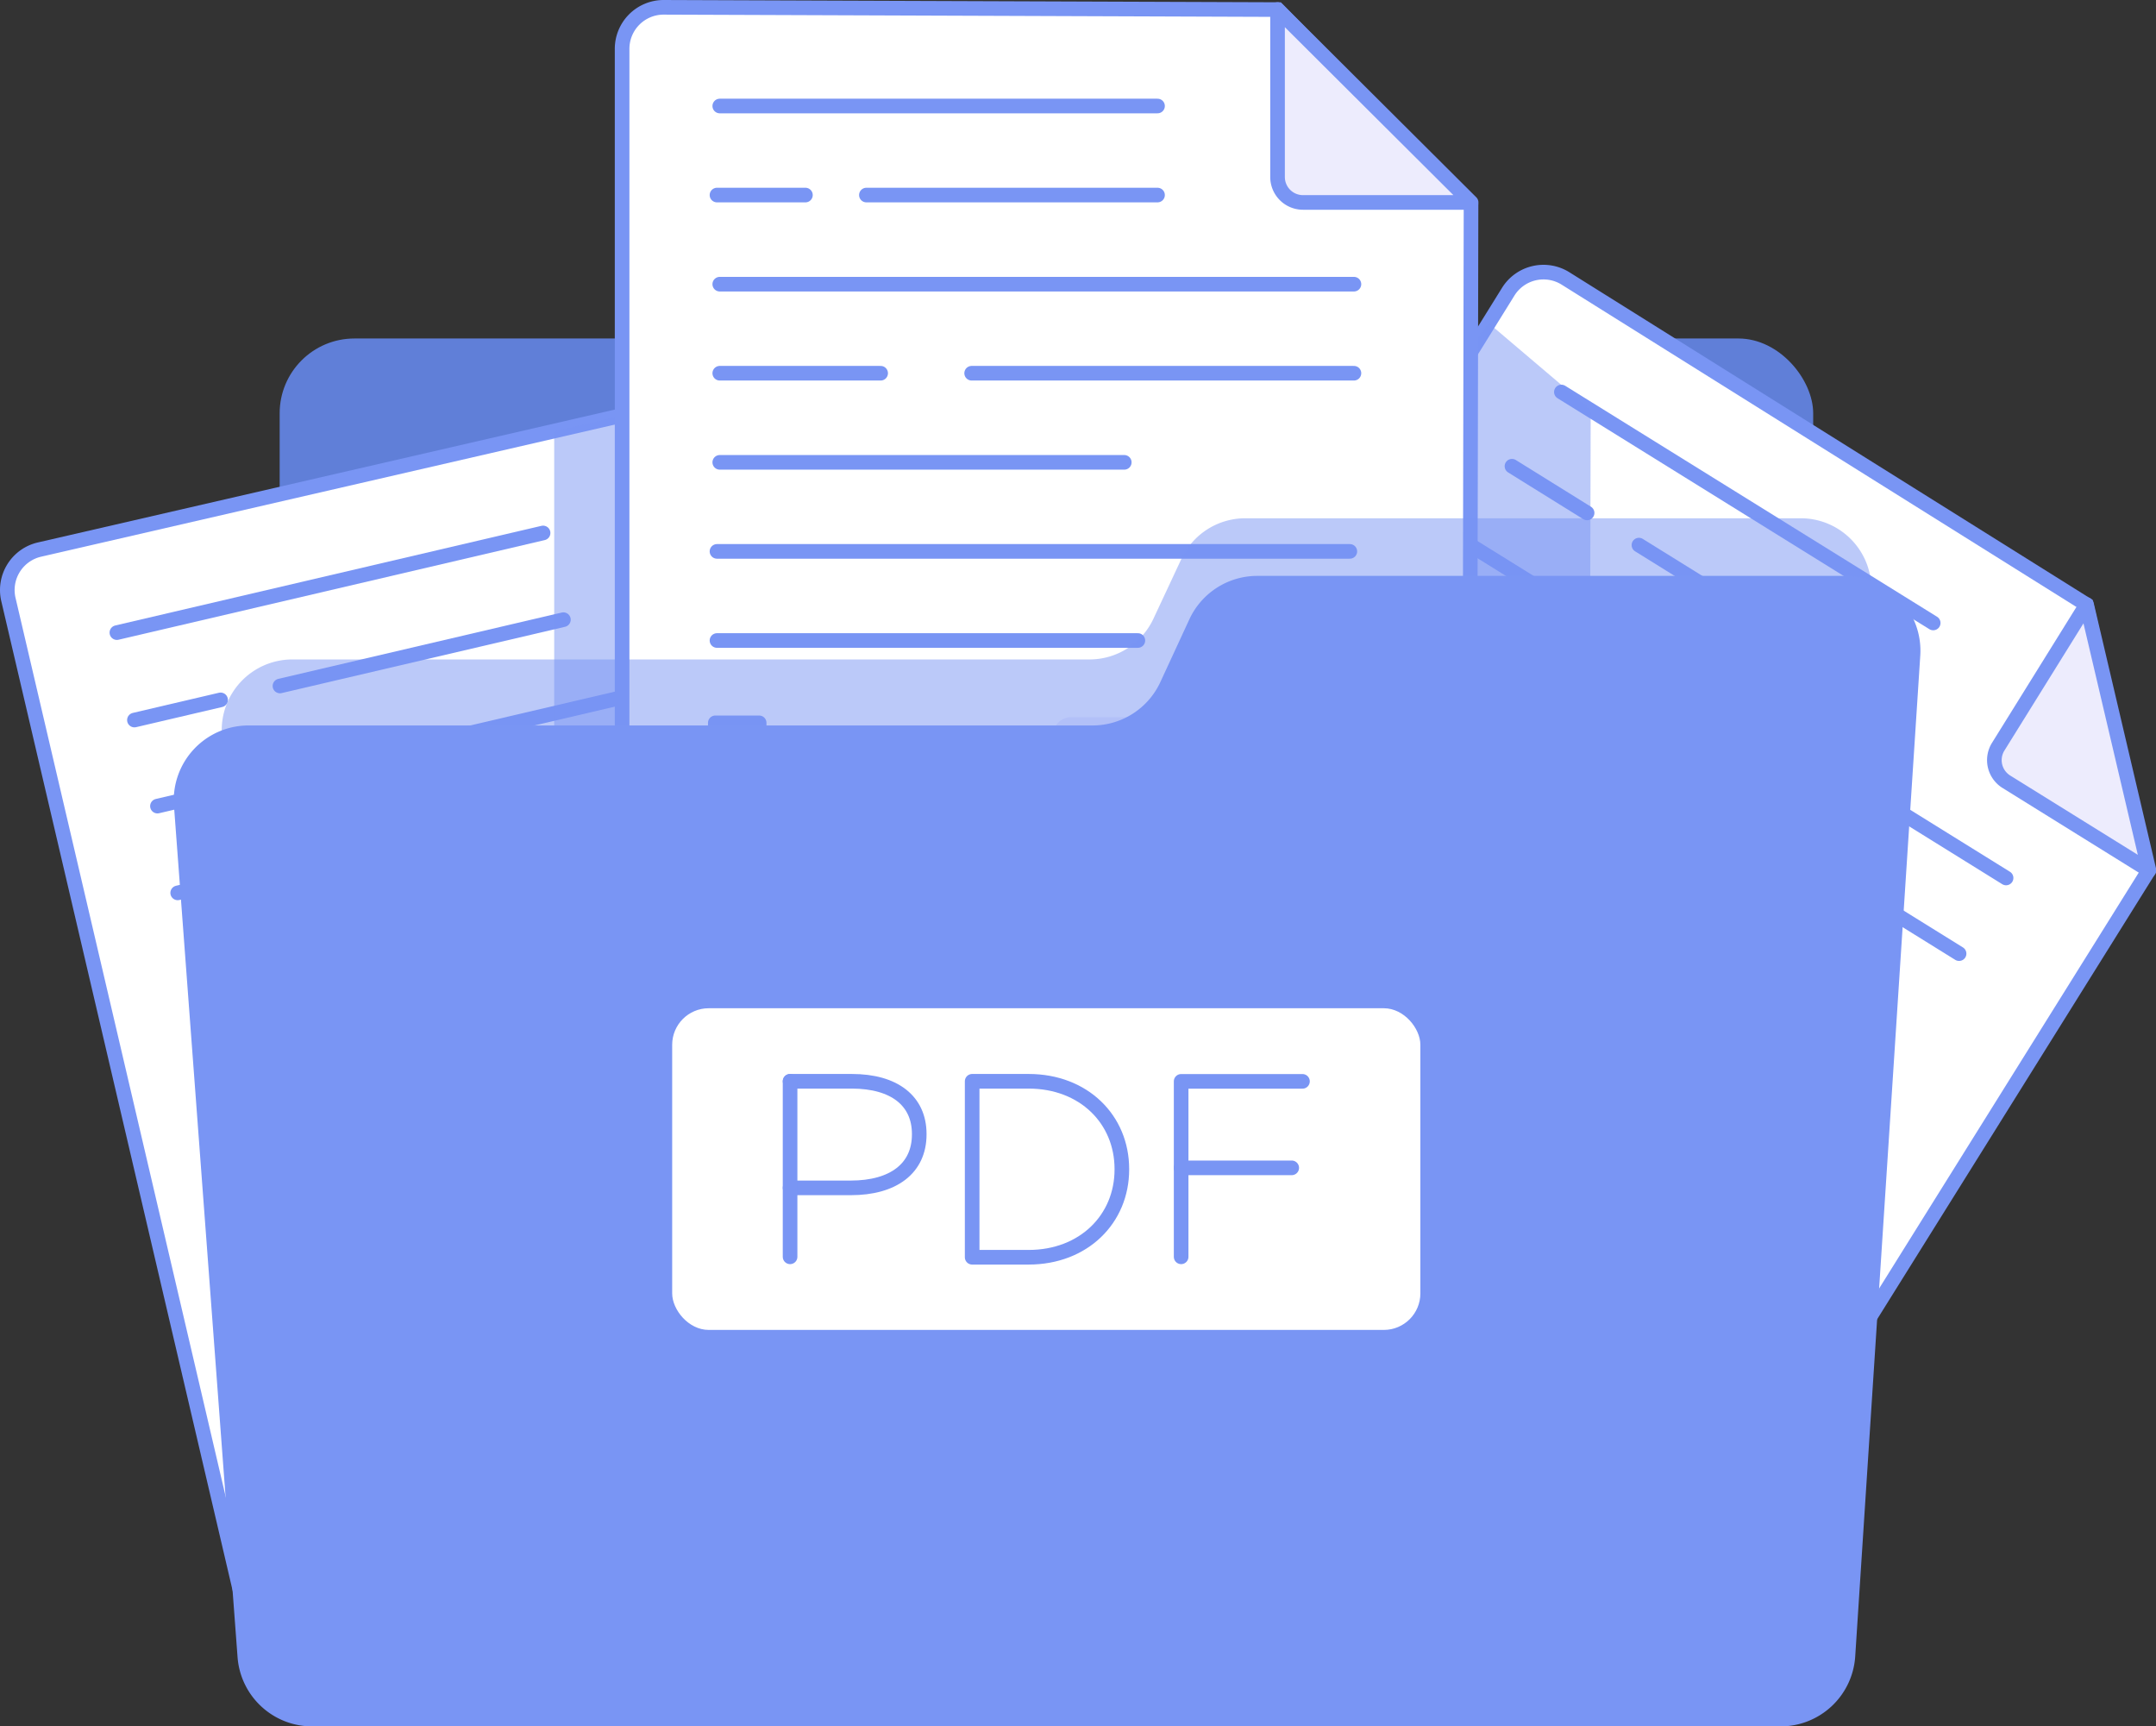 <svg xmlns="http://www.w3.org/2000/svg" viewBox="0 0 294.96 236.13"><rect x="0" y="0" width="294.96" height="236.13" fill="#333333" stroke="none"/><defs><style>.cls-1{isolation:isolate;}.cls-2{fill:#607fd8;}.cls-17,.cls-18,.cls-3{fill:#fff;}.cls-10,.cls-15,.cls-18,.cls-3,.cls-6{stroke:#7995f4;}.cls-3{stroke-miterlimit:10;}.cls-10,.cls-15,.cls-18,.cls-3,.cls-6,.cls-7,.cls-8,.cls-9{stroke-width:2px;}.cls-4{fill:#93b9f4;}.cls-15,.cls-5{fill:#edecfd;}.cls-12,.cls-16,.cls-6{fill:#7995f4;}.cls-10,.cls-15,.cls-18,.cls-6,.cls-7,.cls-8,.cls-9{stroke-linecap:round;stroke-linejoin:round;}.cls-14,.cls-7{fill:#3dffd6;}.cls-7{stroke:#3dffd6;}.cls-11,.cls-8{fill:#83acfd;}.cls-8{stroke:#83acfd;}.cls-9{fill:#2be0fe;stroke:#2be0fe;}.cls-10{fill:none;}.cls-13{fill:#b8d4ff;}.cls-16{opacity:0.5;mix-blend-mode:multiply;}</style></defs><g class="cls-1"><g id="Layer_2" data-name="Layer 2"><g id="names"><g id="pdf-pro"><rect class="cls-2" x="38.26" y="46.3" width="209.8" height="150.07" rx="10.23"/><path class="cls-3" d="M119.2,76.52,147,196.83a5.74,5.74,0,0,1-4.31,6.88L40.9,227.11a5.69,5.69,0,0,1-6.81-4.25L1.15,82a5.68,5.68,0,0,1,4.26-6.83L87.32,56.31Z"/><path class="cls-4" d="M125.4,145.65c.12.71.24,1.43.38,2.14"/><path class="cls-5" d="M119.08,76,96.71,81.21a3.49,3.49,0,0,1-4.18-2.6l-5.21-22.3Z"/><rect class="cls-6" x="38.38" y="167.47" width="6" height="32.3" transform="translate(-41.06 14.41) rotate(-13.28)"/><rect class="cls-7" x="49.94" y="177.16" width="6" height="20.05" transform="translate(-41.57 17.16) rotate(-13.28)"/><rect class="cls-8" x="59.53" y="169.99" width="6" height="24.89" transform="translate(-40.22 19.23) rotate(-13.28)"/><rect class="cls-9" x="69.26" y="163.98" width="6" height="28.56" transform="translate(-39 21.36) rotate(-13.28)"/><line class="cls-10" x1="15.99" y1="86.53" x2="74.3" y2="72.9"/><line class="cls-10" x1="38.3" y1="93.83" x2="77.08" y2="84.76"/><line class="cls-10" x1="18.39" y1="98.49" x2="30.18" y2="95.73"/><line class="cls-10" x1="113.79" y1="126.23" x2="29.49" y2="145.94"/><line class="cls-10" x1="88.33" y1="144.7" x2="32.26" y2="157.81"/><line class="cls-10" x1="117.11" y1="137.97" x2="100.07" y2="141.95"/><line class="cls-10" x1="81.02" y1="202.44" x2="43.24" y2="211.28"/><line class="cls-10" x1="128.09" y1="191.44" x2="89.92" y2="200.36"/><line class="cls-10" x1="21.54" y1="110.26" x2="106.01" y2="90.51"/><line class="cls-10" x1="57.86" y1="114.28" x2="108.79" y2="102.37"/><line class="cls-10" x1="24.31" y1="122.13" x2="45.74" y2="117.12"/><line class="cls-10" x1="27.09" y1="133.99" x2="80.97" y2="121.39"/><rect class="cls-5" x="82.62" y="152.37" width="41.67" height="33.13" rx="2.5" transform="translate(-35.75 27.99) rotate(-13.16)"/><path class="cls-11" d="M100.07,177.82l-3.61-2.15a2.69,2.69,0,0,0-3.64.86l-6.59,10.26.14.59a2.52,2.52,0,0,0,3,1.88l12.65-3Z"/><path class="cls-12" d="M125.26,170.7l-12.68-7.55a2.68,2.68,0,0,0-3.64.86L93.43,188.32l31.64-7.4a2.53,2.53,0,0,0,1.88-3Z"/><polygon class="cls-13" points="89.89 188.72 89.89 188.73 89.89 188.74 89.89 188.72"/><circle class="cls-14" cx="95.14" cy="163.31" r="4.59"/><path class="cls-3" d="M293.67,119.53l-65.4,104.74a5.76,5.76,0,0,1-7.92,1.81l-88.53-55.45a5.68,5.68,0,0,1-1.81-7.81L206.34,39.9a5.68,5.68,0,0,1,7.84-1.81l71.23,44.59Z"/><path class="cls-4" d="M249.17,172.79c-.42.59-.84,1.18-1.25,1.78"/><path class="cls-15" d="M294,119.05l-19.51-12.12a3.48,3.48,0,0,1-1.12-4.79l12.09-19.45Z"/><rect class="cls-6" x="159.91" y="124.07" width="6" height="32.3" transform="translate(98.07 -64.71) rotate(31.72)"/><rect class="cls-7" x="165.56" y="140.89" width="6" height="20.05" transform="translate(104.54 -66.08) rotate(31.72)"/><rect class="cls-8" x="175.7" y="141.9" width="6" height="24.89" transform="translate(107.86 -70.91) rotate(31.72)"/><rect class="cls-9" x="185.54" y="143.99" width="6" height="28.56" transform="translate(111.39 -75.49) rotate(31.72)"/><line class="cls-10" x1="213.61" y1="53.62" x2="264.48" y2="85.21"/><line class="cls-10" x1="224.22" y1="74.56" x2="258.05" y2="95.57"/><line class="cls-10" x1="206.85" y1="63.77" x2="217.13" y2="70.16"/><line class="cls-10" x1="254.69" y1="150.85" x2="181.14" y2="105.17"/><line class="cls-10" x1="223.63" y1="145.9" x2="174.71" y2="115.53"/><line class="cls-10" x1="248.74" y1="161.5" x2="233.87" y2="152.26"/><line class="cls-10" x1="177.63" y1="181.57" x2="144.67" y2="161.1"/><line class="cls-10" x1="218.7" y1="207.07" x2="185.39" y2="186.39"/><line class="cls-10" x1="200.75" y1="74.32" x2="274.45" y2="120.09"/><line class="cls-10" x1="223.59" y1="102.85" x2="268.02" y2="130.44"/><line class="cls-10" x1="194.32" y1="84.68" x2="213.02" y2="96.29"/><line class="cls-10" x1="187.9" y1="95.03" x2="234.9" y2="124.22"/><rect class="cls-5" x="196.35" y="157.17" width="41.67" height="33.13" rx="2.5" transform="translate(124.33 -88.43) rotate(31.84)"/><path class="cls-11" d="M208.51,177.63l-1-4.08a2.69,2.69,0,0,0-3.18-2l-11.91,2.6-.33.52a2.52,2.52,0,0,0,.81,3.47l11,6.86Z"/><path class="cls-12" d="M231.36,190.4l-3.63-14.3a2.68,2.68,0,0,0-3.18-2l-28.16,6.23L224,197.49a2.52,2.52,0,0,0,3.47-.81Z"/><polygon class="cls-13" points="193.6 178.14 193.6 178.15 193.59 178.14 193.6 178.14"/><circle class="cls-14" cx="215.28" cy="163.88" r="4.59"/><path class="cls-16" d="M217.62,56.05l-.3,123.48c0,3.17-33.83,5.73-37,5.72l20.81-137.7,2.53-3.35Z"/><path class="cls-16" d="M192,84.8,165.57,58.41h0L87.32,56.31,75.82,59V208.48a5.68,5.68,0,0,0,5.66,5.68l104.46.4a5.75,5.75,0,0,0,5.77-5.72L192,85.36l-.55-.56Z"/><path class="cls-3" d="M201.25,28.25,201,151.73a5.75,5.75,0,0,1-5.77,5.72l-104.46-.4a5.68,5.68,0,0,1-5.66-5.68V6.68A5.68,5.68,0,0,1,90.76,1l84.05.31Z"/><path class="cls-4" d="M191.55,97c-.05.73-.09,1.45-.12,2.17"/><path class="cls-15" d="M201.26,27.69h-23a3.48,3.48,0,0,1-3.48-3.48V1.31Z"/><rect class="cls-6" x="98.09" y="98.67" width="6" height="32.3" transform="matrix(1, 0, 0, 1, -0.23, 0.2)"/><rect class="cls-7" x="108.53" y="110.89" width="6" height="20.05" transform="translate(-0.24 0.23) rotate(-0.12)"/><rect class="cls-8" x="118.96" y="106.03" width="6" height="24.89" transform="translate(-0.24 0.25) rotate(-0.12)"/><rect class="cls-9" x="129.38" y="102.35" width="6" height="28.56" transform="translate(-0.23 0.27) rotate(-0.12)"/><line class="cls-10" x1="98.47" y1="14.5" x2="158.36" y2="14.5"/><line class="cls-10" x1="118.53" y1="26.68" x2="158.36" y2="26.68"/><line class="cls-10" x1="98.09" y1="26.68" x2="110.19" y2="26.68"/><line class="cls-10" x1="184.67" y1="75.42" x2="98.09" y2="75.42"/><line class="cls-10" x1="155.67" y1="87.61" x2="98.09" y2="87.61"/><line class="cls-10" x1="185.23" y1="87.61" x2="167.73" y2="87.61"/><line class="cls-10" x1="135.41" y1="142.17" x2="96.61" y2="142.17"/><line class="cls-10" x1="183.75" y1="142.17" x2="144.55" y2="142.17"/><line class="cls-10" x1="98.47" y1="38.87" x2="185.23" y2="38.87"/><line class="cls-10" x1="132.93" y1="51.05" x2="185.23" y2="51.05"/><line class="cls-10" x1="98.47" y1="51.05" x2="120.48" y2="51.05"/><line class="cls-10" x1="98.47" y1="63.24" x2="153.81" y2="63.24"/><rect class="cls-5" x="144.05" y="98.09" width="41.67" height="33.13" rx="2.5"/><path class="cls-11" d="M159.56,122.53l-3-2.92a2.7,2.7,0,0,0-3.74,0l-8.74,8.49v.61a2.52,2.52,0,0,0,2.52,2.52h13Z"/><path class="cls-12" d="M185.71,121.33l-10.62-10.24a2.7,2.7,0,0,0-3.75,0l-20.63,20.14h32.48a2.52,2.52,0,0,0,2.52-2.52Z"/><polygon class="cls-13" points="147.17 130.83 147.17 130.84 147.16 130.84 147.17 130.83"/><circle class="cls-14" cx="158.06" cy="107.28" r="4.59"/><path class="cls-16" d="M246.37,70.89h-76a9.65,9.65,0,0,0-8.75,5.57l-3.82,8.17A9.65,9.65,0,0,1,149,90.2h-109a9.67,9.67,0,0,0-9.64,10.38l8.22,109.94a9.66,9.66,0,0,0,9.63,8.94H238a9.65,9.65,0,0,0,9.64-9L256,81.17A9.66,9.66,0,0,0,246.37,70.89Z"/><path class="cls-12" d="M252.46,78.77H172a10.24,10.24,0,0,0-9.27,5.91l-4,8.65a10.22,10.22,0,0,1-9.27,5.9H34a10.23,10.23,0,0,0-10.2,11l8.7,116.44a10.23,10.23,0,0,0,10.2,9.47h200.9a10.24,10.24,0,0,0,10.21-9.57l8.9-136.89A10.24,10.24,0,0,0,252.46,78.77Z"/><rect class="cls-17" x="91.96" y="137.91" width="102.36" height="44" rx="5"/><path class="cls-10" d="M133,147.9h7.72c7.55,0,12.76,5.22,12.76,12v.07c0,6.76-5.21,12-12.76,12H133Z"/><path class="cls-10" d="M108.09,147.9h8.44c5.87,0,9.23,2.71,9.23,7.21v.06c0,4.67-3.57,7.31-9.37,7.31h-8.3"/><line class="cls-18" x1="108.09" y1="171.91" x2="108.09" y2="147.9"/><path class="cls-10" d="M161.59,171.91v-24h16.6"/><line class="cls-10" x1="161.59" y1="159.74" x2="176.72" y2="159.74"/></g></g></g></g></svg>
